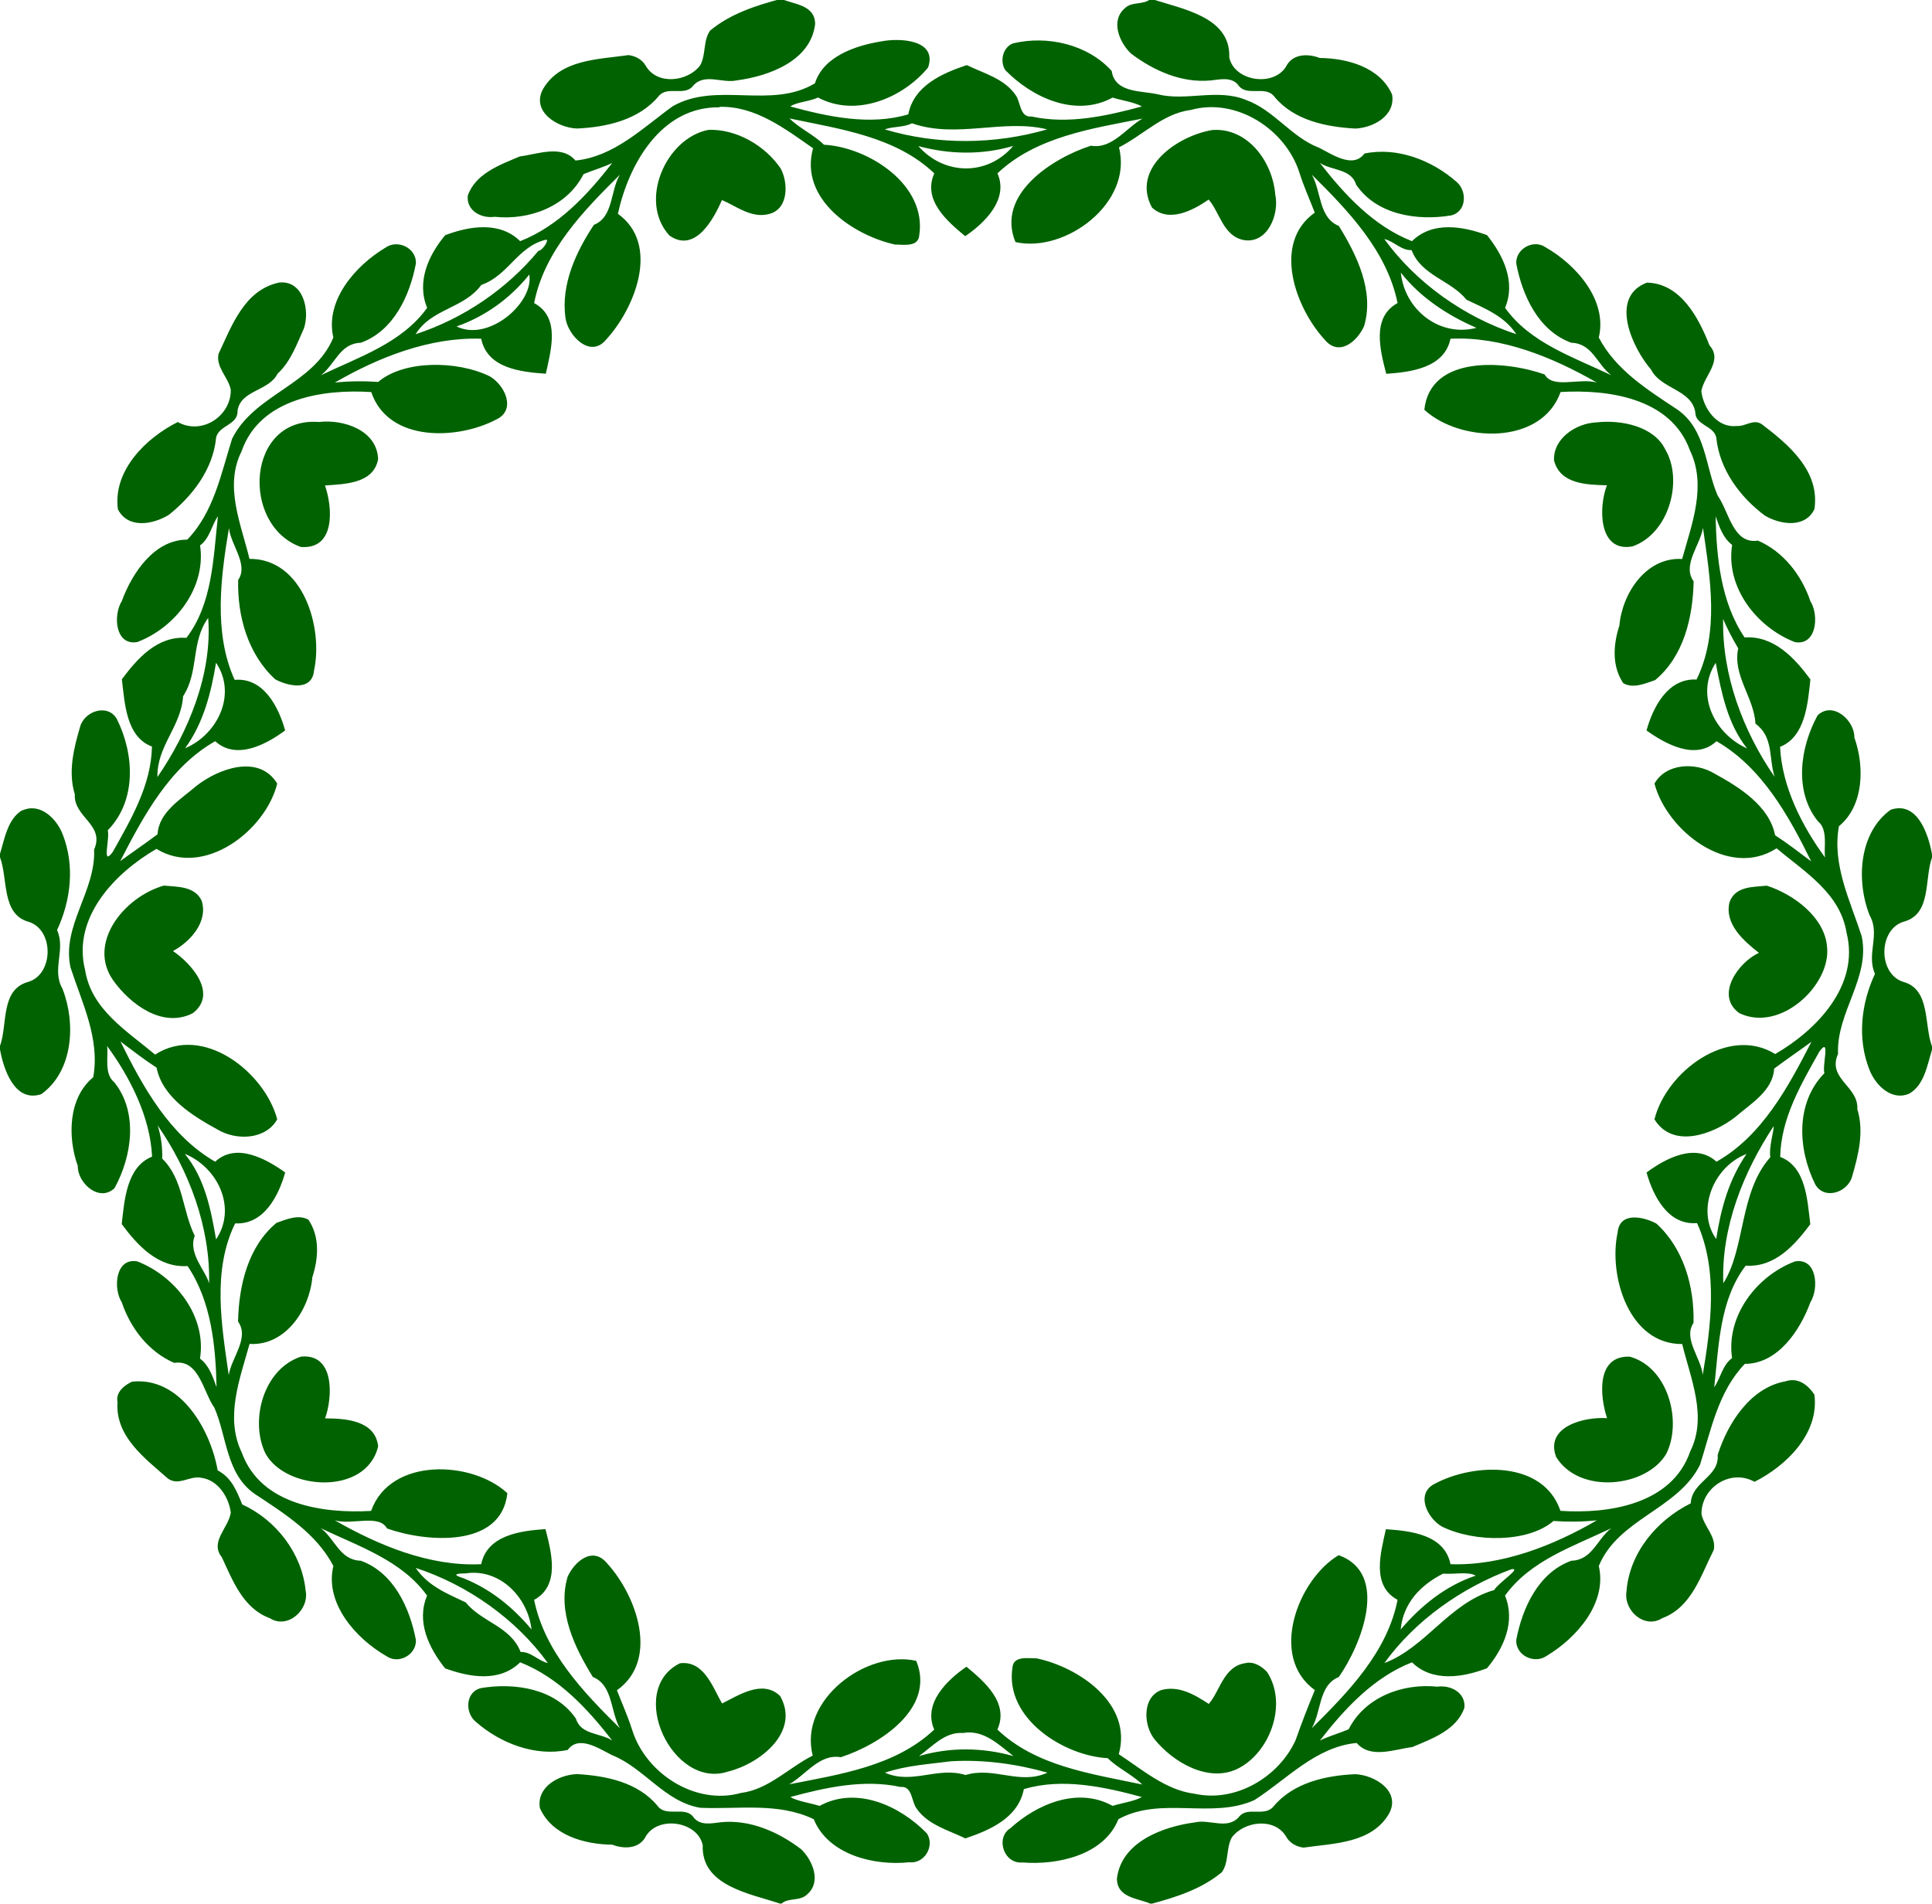 <svg xmlns="http://www.w3.org/2000/svg" height="1260" width="959pt" viewBox="0 0 959 945"><path fill="#006200" d="M632.1 896.8c9.9-11.86 25.91-15.4 40.59-16.05 9.75.4 22.7 8.45 16.87 19.46-8.63 15.01-27.64 14.81-42.51 16.99-3.56-.44-6.89-2.27-8.66-5.48-5.68-9.59-20.86-7.74-26.94.43-2.93 5.33-1.36 12.25-4.94 17.25-9.94 8.27-22.45 12.33-34.69 15.61h-.83c-5.97-2.65-16.54-2.82-16.57-12.41 2.13-18.29 22.97-25.86 38.86-27.95 7.18-1.64 15.96 3.78 21.65-2.61 4.15-5.57 12.79.15 17.17-5.24zm-345.8-16.1c14.39.8 30.2 3.98 39.95 15.6 4.48 6.35 14.07-.35 18.29 6.22 3.41 3.88 8.83 2.59 13.3 2.08 14.47-1.45 28.52 4.8 39.83 13.39 5.73 5.56 10.2 16.23 3.01 22.41-3.55 3.56-9.34 1.51-12.69 4.58h-.83c-14.85-4.97-39.11-8.73-38.34-28.94-2.47-12.13-22.87-15.01-28.63-3.77-3.41 5.68-10.78 5.6-16.26 3.47-13.71-.15-29.94-4.54-35.94-18.18-1.73-10.51 9.35-16.5 18.31-16.86zm331.8-55.06c4.11-1.05 8.18 1.51 10.87 4.4 10.5 16.21 1.13 40.6-15.06 48.21-14.37 6.68-31.77-3.47-41.02-15.07-5.3-6.88-5.96-20.54 3.38-24.14 8.78-2.53 16.87 2.32 23.74 6.83 5.55-6.33 7.4-18.67 18.09-20.23zm-280.6.05c12-1.52 16.34 12.08 20.91 19.95 8.05-3.9 20.02-12.17 28.83-3.7 10.15 17.89-10.17 33.63-25.75 37.48-27.59 9.24-50.91-40.42-23.99-53.73zm548.9-140c6.13-2.02 11.06 1.83 14.22 6.62 2.55 19.42-14.16 35.5-29.72 43.29-11.9-6.66-26.46 2.9-26.32 16 1.22 6.27 7.45 11.09 6.1 17.8-6.35 12.46-10.92 28.48-25.56 33.89-8.71 5.56-19.18-3.61-17.79-13.13 1.43-19.24 14.99-35.46 31.92-43.87.5-10.88 14.24-13.02 13.36-24.03 5.04-15.87 16.27-33.46 33.79-36.57zm-820.8.2c23.91-2.53 38.87 23.75 42.44 44.02 7.02 3.77 9.35 10.1 12.21 16.95 16.75 7.64 29.54 24.17 31.44 42.56 2.04 9.66-8.87 19.59-17.8 13.87-13.18-4.83-18.36-18.6-23.77-30.22-6.17-7.68 3.38-14.61 4.44-22.2-1.01-7.71-6.32-16.11-14.57-17.24-5.82-1.25-11.34 4.28-16.69.31-11.38-10.05-26.16-20.75-24.97-37.96-1.04-4.76 3.42-8.41 7.27-10.09zm743.4-12.4c19.15 5.27 26.05 32.25 18.15 48.12-9.76 16.84-43.19 20.48-54.71 1.67-5.74-15.17 14.13-20.07 25.27-19.25-3.55-10.71-5.6-31.2 11.29-30.54zm-659.6-.02c16.73-1.71 15.82 19.94 11.96 30.65 10.13.03 24.84.94 26.35 13.82-5.74 24.66-45.78 22.03-55.89 3.69-7.93-16.02-1.28-41.99 17.58-48.16zM877 439.67c13.48 4.35 28.76 15.75 29.9 30.34 2.16 18.68-23.04 42.81-43.54 32.94-12.22-8.8-.57-25.22 9.73-29.93-7.52-5.92-17.18-14.22-14.61-25.12 2.91-8.08 11.68-7.5 18.52-8.23zm-795.7-.04c6.72.63 15.44.23 18.82 7.57 3.24 10.45-5.65 20.28-14.27 24.92 9.18 6.16 22.45 21.21 9.83 30.87-14.95 7.63-30.98-4.43-39.38-16.17-13.13-18.29 4.9-41.38 25-47.19zm857.2-37.65c13.26-4.51 18.73 12.24 20.49 22.04v1.72c-3.83 10.53-.17 27.77-13.63 31.69-13.04 3.45-13.38 25.93-.68 29.97 13.66 3.67 10.29 21.3 14.31 32.02v1.71c-2.31 7.5-3.77 17.37-11.17 21.72-8.81 3.95-16.91-4.12-19.9-11.86-6.1-15.46-4.13-32.78 2.78-47.56-4.42-9.79 2.79-19.57-2.67-29.06-6.74-17.11-5.38-40.99 10.47-52.39zm-927.3.31c8.81-3.94 16.9 4.11 19.9 11.86 6.1 15.46 4.13 32.78-2.78 47.56 4.42 9.79-2.79 19.57 2.67 29.06 6.74 17.11 5.38 40.98-10.47 52.39-13.29 4.4-18.76-12.4-20.52-22.2v-1.72c3.83-10.5.17-27.7 13.63-31.7 13.04-3.4 13.38-25.9.68-29.9-13.67-3.7-10.29-21.3-14.31-32.1v-1.71c2.31-7.5 3.77-17.37 11.17-21.72zm781.1-192.6c12.71-1.46 28.8 2.06 34.29 13.41 9.02 15.06 2.09 41.78-16.28 48.15-17.06 3.12-16.83-19.56-12.67-30.34-9.85-.27-23.21-.49-26.25-12.31-.55-10.9 10.89-18.44 20.91-18.91zm-634-.2c12.27-1.44 28.86 4.07 29.39 18.41-2.21 12.28-16.64 12.38-26.38 13.1 3.83 10.93 5.33 31.94-12.03 30.52-30.01-10.9-26.96-64.82 9.02-62.03zm659.2-69.19c16.74.37 25.67 17.41 31.05 31.15 6.85 7.69-2.81 15.07-4.05 22.79 1.04 8.53 7.87 18.34 17.51 17.22 4.32.4 8.27-3.66 12.43-.92 13.31 10.08 29.11 23.31 26.18 42.26-4.65 9.51-16.84 7.69-24.53 3.19-12.46-9.26-22.62-23.02-24.18-38.83-1.33-6.02-10.42-5.91-10.42-12.63-1.98-11.28-17.05-11.34-21.93-21.04-9.22-10.67-21.07-36.01-2.06-43.19zm-679-.03c11.94-1.3 15.42 13.56 12.39 22.67-3.64 8.11-6.61 16.58-13.15 22.62-4.27 8.61-18.18 8.02-19.82 18.23.35 7.27-9.16 7.16-10.64 13.37-1.45 15.63-11.59 28.95-23.53 38.46-7.96 4.84-20.29 6.96-25.23-2.82-2.55-19.42 14.15-35.5 29.72-43.29 11.9 6.66 26.46-2.9 26.32-16-1.22-6.27-7.46-11.09-6.1-17.8 6.56-13.93 12.83-31.76 30.04-35.44zm463.4-75.74c17.35-1.19 29.79 15.55 31.12 32.11 2.12 9.67-3.82 24.55-15.63 22.53-10.28-1.95-11.94-13.92-17.45-20.09-7.65 5.27-19.7 11.75-28.14 3.93-10.56-19.71 13.04-35.78 30.1-38.48zm-250.4-.06c13.88-.57 28.17 7.69 35.99 19.13 3.85 7.15 3.96 19.9-5.4 22.54-8.98 2.57-16.57-3.84-23.72-6.83-4.08 9.33-13.34 26.63-26.12 17.58-15.5-17.05-1.7-48.27 19.3-52.4zm85.92-43.92c9.19-1.82 28.01-.91 23.27 12.95-12.56 15.25-35.9 24.94-54.64 14.91-4.25 2.04-10.64 2.2-13.76 4.45 18.74 5.08 39.55 9.6 58.57 3.91 2.74-14.25 16.85-20.37 29.03-24.46 8.4 4.12 18.5 6.64 24.16 14.76 2.69 3.44 2.01 11.38 8.04 10.78 18.26 3.96 37.11-.25 54.7-4.99-3.41-2.07-9.94-2.98-14.53-4.41-18.37 10.01-39.91.05-53.23-13.61-2.89-4.39-1.26-11.42 3.83-13.31 17.13-4.09 37.09.53 48.96 13.7 1.6 11.05 14.75 9.72 22.87 11.59 14.22 3.53 29.52-2.97 43.59 2.73 14.02 4.93 22.56 18.47 36.39 23.77 6.6 3.25 16.89 10.62 22.61 2.91 16.15-3.41 33.45 3.31 45.56 13.92 5.61 4.56 5.21 15.05-2.62 16.8-16.65 2.78-36.86-.26-47.01-15.19-2.5-8.11-12.06-6.96-18.05-10.87 12.26 15.75 26.62 31.33 45.72 38.84 10.22-10.07 25.21-7.42 37.25-3 8.07 10.1 14.4 23.21 8.95 36.09 12.51 17.49 33.95 24.46 52.72 33.46-7.2-5.49-9.3-15.78-19.84-16.13-16.32-5.91-24.31-23.43-27.33-39.36-.35-7.23 8.52-12.22 14.54-8.04 15.24 8.69 30.88 26.33 26.43 44.81 8.41 16.13 24.29 26 39.05 35.78 14.31 10 13.74 28.49 20.03 42.81 5.57 7.8 7.54 24.15 19.92 22.22 12.64 5.46 21.66 17.13 26.02 30.03 4.4 6.96 3.19 22.29-7.68 20.36-18.92-7.34-34.5-27.19-31.14-48.26-4.56-3.43-6.32-8.95-8.22-14.21.45 20.32 2.56 42.65 14.39 60.15 14.56-.96 24.86 10.2 32.68 20.85-1.32 12.16-2.54 28.47-15.06 33.47.92 19.9 11.09 39.62 22.36 54.96-.84-4.66 1.69-13.77-3.58-18.03-12.01-14.91-8.81-36.84-.14-52.58 7.63-7.25 18.43 2.64 18.23 11.01 5.09 14.19 4.81 33.82-7.65 44.03-3.48 19.11 5.56 36.92 11.27 54.53 4.47 20.61-12.63 37.93-11.71 58.46-5.52 12.5 10.23 15.99 9.57 27.49 3.48 11.29.44 22.97-2.64 33.6-2.37 7.97-13.94 11.51-18.27 3.69-8.65-17.43-9.88-40.39 4.56-55.17-1.18-3.87 3.2-18.52-2.5-10.7-9.1 16.25-19.08 33.15-19.44 52.28 12.84 4.85 13.47 21.43 14.94 33.4-7.77 10.4-17.61 21.54-32.04 20.56-12.99 16.9-13.36 39.72-15.64 60.37 3.02-4.23 4.07-11.02 8.85-14.46-3.07-20.95 12.22-40.84 31.21-48 10.96-1.89 12.04 13.34 7.65 20.34-5.16 14.05-16.22 30.53-32.51 30.51-13.19 13.7-16.71 32.58-22.23 50.05-10.92 22.19-40.61 26.79-50.27 50.3 4.26 18.31-10.91 35.6-25.71 44.5-6.14 4.47-15.59-.04-15.27-7.75 3.02-15.94 11.01-33.45 27.33-39.36 10.54-.35 12.64-10.64 19.84-16.13-18.78 9.01-40.18 15.94-52.75 33.46 5.33 12.92-.62 26.13-8.96 36.06-11.92 4.53-27.1 7.03-37.2-2.97-19.12 7.5-33.47 23.09-45.73 38.84 4.62-2.26 9.61-3.6 14.27-5.57 8.16-16.1 26.88-22.97 44.07-21.17 6.59-.93 14.1 2.94 13.4 10.45-3.77 11.02-16.03 15.37-25.88 19.53-8.82 1.07-20.7 6-27.59-2.04-20.23 1.85-34.62 18.02-50.77 28.36-21.42 9.62-46.39-2.13-67.51 9.49-7.09 17.8-30.12 22.89-47.6 21.47-9.25.9-13.64-12.28-5.95-17.04 13.33-12.09 33.56-20.59 50.67-11.04 4.59-1.45 11.11-2.34 14.52-4.41-18.74-5.08-39.55-9.6-58.57-3.91-2.74 14.25-16.86 20.37-29.03 24.46-8.4-4.12-18.5-6.64-24.16-14.76-2.7-3.45-2.01-11.38-8.04-10.78-18.26-3.96-37.11.25-54.7 4.99 3.41 2.07 9.94 2.98 14.53 4.41 18.37-10.02 39.91-.05 53.23 13.61 4.13 6.12-1.05 15.24-8.67 14.37-17.54 1.88-40.3-3.75-47.45-21.37-17.7-8.51-37.42-4.84-56.33-5.67-17.7-2.97-27.79-19.79-43.85-26.16-6.42-3.22-16.47-10.1-21.95-2.56-16.16 3.41-33.45-3.31-45.56-13.92-5.62-4.56-5.21-15.05 2.62-16.8 16.65-2.78 36.86.26 47.01 15.19 2.5 8.11 12.05 6.96 18.05 10.87-12.26-15.76-26.62-31.33-45.72-38.84-10.22 10.07-25.21 7.42-37.25 3-8.07-10.1-14.41-23.21-8.95-36.09-12.51-17.49-33.95-24.46-52.72-33.46 7.2 5.49 9.3 15.78 19.84 16.13 16.32 5.91 24.31 23.42 27.33 39.36.35 7.23-8.52 12.22-14.54 8.04-15.24-8.69-30.88-26.33-26.43-44.81-8.41-16.13-24.29-26-39.05-35.78-14.31-10-13.74-28.49-20.03-42.81-5.57-7.8-7.54-24.15-19.92-22.22-12.65-5.47-21.66-17.13-26.02-30.03-4.41-6.96-3.19-22.3 7.68-20.36 18.91 7.34 34.5 27.19 31.14 48.26 4.56 3.43 6.31 8.95 8.22 14.21-.45-20.32-2.56-42.65-14.39-60.15-14.56.95-24.86-10.2-32.68-20.85 1.32-12.16 2.54-28.47 15.06-33.47-.92-19.9-11.09-39.62-22.36-54.96.84 4.66-1.69 13.77 3.58 18.03 12.01 14.91 8.81 36.84.14 52.58-7.63 7.25-18.43-2.64-18.23-11.01-5.1-14.19-4.81-33.82 7.65-44.03 3.48-19.11-5.56-36.92-11.27-54.53-4.47-20.61 12.63-37.93 11.71-58.46 5.51-12.51-10.23-15.99-9.57-27.49-3.48-11.29-.44-22.98 2.64-33.6 2.36-7.98 13.94-11.51 18.27-3.69 8.65 17.43 9.87 40.39-4.56 55.17 1.18 3.86-3.2 18.52 2.5 10.7 9.1-16.25 19.08-33.15 19.44-52.28-12.84-4.85-13.48-21.43-14.94-33.4 7.76-10.4 17.61-21.54 32.04-20.56 12.99-16.9 13.36-39.72 15.64-60.37-3.02 4.23-4.07 11.02-8.85 14.46 3.07 20.95-12.22 40.84-31.21 48-10.96 1.88-12.04-13.34-7.65-20.34 5.15-14.05 16.22-30.54 32.51-30.51 13.19-13.7 16.71-32.58 22.23-50.05 10.92-22.19 40.6-26.79 50.27-50.3-4.26-18.31 10.91-35.6 25.71-44.5 6.14-4.47 15.59.04 15.27 7.75-3.02 15.93-11.01 33.45-27.33 39.36-10.54.35-12.64 10.64-19.84 16.13 18.78-9.01 40.18-15.94 52.75-33.46-5.34-12.92.62-26.13 8.96-36.06 11.92-4.53 27.1-7.04 37.2 2.97 19.12-7.5 33.47-23.09 45.73-38.84-4.63 2.26-9.62 3.6-14.27 5.57-8.16 16.1-26.88 22.97-44.07 21.17-6.59.93-14.1-2.94-13.4-10.45 3.77-11.02 16.03-15.37 25.88-19.53 8.82-1.08 20.7-6 27.59 2.04 19.08-1.88 33.46-16.24 48.25-26.93 21.76-12.49 48.85 1.71 70.62-11.4 4.23-13.46 20.28-18.74 32.9-20.81m-80.3 32.73c-29.2-.44-45.2 28.76-50.4 52.86 21.32 15.37 8.24 47.24-5.96 62.56-7.86 9.46-19.05-2.31-20.1-11.09-2.24-16.49 5.29-32.61 14.12-45.98 9.81-3.9 8.07-16.82 12.92-24.9-17.97 17.82-37.53 37.84-42.57 63.74 13.19 7.05 8.31 23.51 5.8 35.05-12.35-.85-29.1-2.64-32.07-17.37-25.61-.87-51.16 9.3-72.66 21.78 7.14-.77 14.38-.82 21.54-.33 12.55-10.76 38.88-10.82 55.33-2.8 7.62 4.38 13.31 16.77 3.26 21.45-19.11 10.12-53.58 11.48-62.04-13.61-23.37-1.55-55.28 2.89-64.43 29.52-8.62 17.28-.21 35.99 3.98 53.28 26.61-.19 36.66 34.14 32.06 55.33-.92 10.48-12.76 7.96-19.25 4.48-13.55-12.35-18.91-31.42-18.42-49.36 5.28-7.68-3.73-17.4-4.58-25.74-3.92 23.53-7.89 51.82 2.83 75.35 14.32-1.26 21.76 13.32 25.06 25.09-9.48 7.06-24.31 14.88-34.71 5.36-22.62 12.8-35.54 36.99-47.15 59.54 6.14-4.49 12.47-8.79 18.53-13.34.61-11 11.62-17.4 19.14-23.89 11.09-8.77 31.18-16.09 40.26-1.27-5.77 23.36-36.41 46.92-59.93 32.42-20.47 11.8-42.05 34.06-35.42 60.19 3.13 19.64 20.68 30.11 34.73 41.93 23.88-15.43 54.48 8.83 60.62 32.14-5.77 10.17-20.26 10.63-29.58 5.08-12.37-6.75-27.47-16.12-30.29-30.74-6.21-4-12.04-8.56-17.94-12.97 11.24 22.8 24.52 46.69 47.02 59.67 10.37-9.67 25.22-1.46 34.74 5.32-3.27 11.76-10.69 26.07-24.83 25.28-11.47 23.44-6.75 50.43-3.19 75.34 1.42-8.87 10.44-18.41 4.63-26.6.38-17.8 4.87-37.2 19.1-49 4.97-1.7 10.75-4.37 15.83-1.56 5.79 8.63 4.95 19.27 1.93 28.62-1.4 16.04-13.3 34.12-31.15 33.05-4.83 17.43-12.33 36.43-3.84 54.01 9.5 26.17 40.9 30.22 64.17 28.89 9.5-26.74 50.09-25.09 67.64-8.8-2.95 27.42-40.28 24.4-59.72 17.52-4.04-7.33-17.39-1.53-25.93-4.05 21.53 12.34 46.99 23.02 72.66 21.78 3.02-14.48 19.56-16.58 31.9-17.42 2.96 11.52 7.43 28-5.63 35.12 5.19 25.76 24.58 45.97 42.56 63.73-4.79-8.46-3.34-21.33-13.41-25.45-8.94-14.49-17.7-32.36-12.53-49.73 3.35-7.51 12.46-15.5 19.71-6.55 14.41 15.79 26.06 47.72 4.77 62.9 2.55 6.61 5.51 13.08 7.62 19.85 6.88 21.59 31.4 37.39 53.89 31.12 13.77-1.72 23.68-12.5 35.69-18.57-7.1-27.53 26.54-52.58 51.37-47.03 9.84 23.68-18.43 41.72-37.46 47.85-10.45-1.83-17.21 8.61-25.59 13.45 25.02-4.92 52.76-8.98 71.99-27.17-5.72-12.94 6.37-24.63 16.01-31.2 9.08 7.52 21.25 18.05 15.34 31.19 19.2 18.31 46.94 22 71.88 27.27-5.09-5.05-11.97-7.98-17.11-13.06-21.89-1.15-51.21-19.78-47.29-45.04.54-5.91 7.82-4.48 12-4.52 20.82 4.38 47.81 22.46 40.77 47.58 11.42 7.44 23.28 17.87 37.63 19.64 20.24 4.48 41.69-8.14 50.12-26.55 2.96-8.41 6.16-16.71 9.58-24.93-23.13-16.6-8.25-55.08 11.82-66.95 25.47 9.09 11.15 44.66.09 60.45-10.08 4.11-8.6 17-13.42 25.44 17.97-17.82 37.53-37.85 42.57-63.74-13.19-7.05-8.31-23.52-5.8-35.05 12.34.85 29.1 2.64 32.07 17.37 25.6.87 51.16-9.3 72.66-21.78-7.14.77-14.38.81-21.54.33-12.55 10.76-38.88 10.81-55.33 2.8-7.63-4.39-13.31-16.77-3.26-21.45 19.1-10.12 53.58-11.48 62.04 13.61 23.37 1.55 55.28-2.89 64.43-29.52 8.62-17.28.21-35.99-3.98-53.28-26.61.19-36.66-34.15-32.06-55.33.92-10.49 12.75-7.96 19.25-4.48 13.55 12.35 18.91 31.42 18.42 49.36-5.28 7.68 3.73 17.39 4.58 25.74 3.92-23.54 7.89-51.82-2.83-75.35-14.32 1.25-21.76-13.32-25.06-25.09 9.48-7.06 24.31-14.88 34.71-5.36 22.61-12.8 35.54-36.99 47.15-59.54-6.15 4.49-12.47 8.79-18.53 13.34-.61 11-11.63 17.39-19.14 23.89-11.1 8.77-31.18 16.09-40.26 1.27 5.77-23.36 36.41-46.92 59.93-32.42 20.47-11.8 42.05-34.06 35.42-60.19-3.13-19.64-20.68-30.11-34.73-41.93-23.88 15.42-54.48-8.83-60.62-32.14 5.77-10.17 20.26-10.64 29.58-5.08 12.37 6.75 27.47 16.12 30.29 30.74 6.21 4 12.03 8.56 17.94 12.97-11.24-22.8-24.52-46.69-47.02-59.67-10.37 9.67-25.22 1.46-34.74-5.32 3.27-11.76 10.68-26.07 24.83-25.28 11.47-23.44 6.75-50.43 3.19-75.34-1.43 8.87-10.44 18.41-4.63 26.6-.38 17.8-4.88 37.2-19.1 49-4.98 1.7-10.75 4.36-15.83 1.56-5.79-8.63-4.95-19.28-1.93-28.62 1.4-16.04 13.3-34.12 31.15-33.05 4.82-17.43 12.33-36.43 3.84-54.01-9.5-26.17-40.9-30.22-64.17-28.89-9.5 26.74-50.09 25.09-67.64 8.8 2.95-27.42 40.28-24.4 59.72-17.52 4.04 7.33 17.39 1.53 25.93 4.05-21.53-12.35-46.99-23.02-72.66-21.78-3.03 14.48-19.56 16.57-31.9 17.42-2.96-11.52-7.43-28.01 5.63-35.12-5.19-25.76-24.58-45.97-42.56-63.73 4.79 8.45 3.33 21.33 13.41 25.45 8.94 14.49 17.69 32.36 12.53 49.73-3.35 7.51-12.46 15.5-19.71 6.55-14.41-15.79-26.06-47.72-4.77-62.9-2.55-6.62-5.51-13.08-7.62-19.85-6.88-21.59-31.4-37.39-53.89-31.12-13.77 1.72-23.68 12.5-35.69 18.57 7.1 27.53-26.55 52.58-51.37 47.03-9.84-23.69 18.43-41.73 37.46-47.85 10.45 1.83 17.21-8.61 25.59-13.45-25.03 4.92-52.77 8.98-71.99 27.17 5.72 12.94-6.37 24.63-16.01 31.2-9.08-7.52-21.25-18.05-15.34-31.19-19.2-18.31-46.94-22-71.88-27.27 5.09 5.05 11.97 7.98 17.11 13.06 21.89 1.14 51.21 19.78 47.29 45.04-.54 5.91-7.82 4.48-12 4.52-20.8-4.6-47.7-22.68-40.7-47.8-13.6-9.47-28.6-21.09-46.4-20.56m95.5 8.15c-4.23 2.14-9.14 1.45-13.54 3.03 26.19 7.83 54.45 7.57 80.68 0-21.92-5.41-45.06 4.77-67.14-3.03m3.15 11.32c12.91 14.65 34.39 14.92 47.1-.07-15.44 4.55-31.59 4.26-47.1.07m-185.3 46.59c-13.76 3.56-18.19 17.63-31.63 22.34-8.59 11.79-24.84 11.73-32.58 24.45 23.67-7.73 45.05-22.26 60.94-41.37 2.25-.15 6.07-6.53 3.27-5.42m416.6-.45c15.73 21.72 39.69 38.77 65.53 47.23-5.94-8.99-15.46-12.68-24.75-17.12-7.93-9.79-22.34-11.88-27.24-24.6-5.22.19-8.69-4.41-13.54-5.51m-424.4 17.64c-9.39 11.71-21.87 20.81-36.11 25.75 15.92 7.85 38.44-11.74 36.11-25.75m432.6-.97c1.88 18.42 19.18 32.2 37.56 27.42-14.13-6.07-27.81-14.97-37.56-27.42m-592 171.4c-8.73 12.09-4.41 26.43-12.44 38.9-1.09 15.36-13.05 24.58-12.75 40.11 15.57-22.65 27.32-51.5 25.19-79.01m752 .46c-.65 27.76 9.87 55.85 25.55 78.47-3.03-9.37-.38-19.69-9.5-26.41-.75-13.1-11.46-23.97-8.57-37.38-2.69-4.44-6.23-11.27-7.48-14.68m-748.1 21.79c-2.48 15.07-6.2 29.82-15.34 42.47 16.23-6.88 25.82-26.88 15.34-42.47m744.4.07c-10.27 15.93-.54 35.25 15.56 42.49-9.79-12.47-12.63-27.48-15.56-42.49m-773.4 229.6c1.73 5.33 2.45 10.92 2.27 16.51 10.53 10.21 9.94 25.79 16.16 38.34-3.44 8.84 5.54 17.36 7.12 23.62.65-27.76-9.87-55.85-25.55-78.47m802.2.35c-15.12 22.84-26.1 50.49-25.03 78.04 11.03-17.31 7.86-45.22 23.33-62.56-.76-4.97 1.73-12.75 1.7-15.48m-788.7 13.8c9.98 12.31 12.89 27.37 15.51 42.46 10.49-15.6.89-35.75-15.51-42.46m775.2.05c-16.83 6.49-25.01 28.31-15.05 42.24 2.29-15.01 6.28-29.53 15.05-42.24m-660.6 205.5c6.22 9.07 15.48 12.67 24.84 17.13 7.93 9.79 22.33 11.88 27.24 24.6 5.22-.19 8.69 4.41 13.54 5.51-15.74-21.76-39.72-38.77-65.62-47.24m543.9.65c-24.77 9.17-47.81 25.45-63.07 46.59 20.62-7.78 32.15-29.83 54.5-36.25 2.06-3.61 14.04-11.24 8.57-10.34m-519.2 2.08c-5.75.01-6.04.83-.87 2.45 13.34 5.3 24.57 14.45 33.68 25.39-1.91-16.26-15.95-30.47-32.81-27.84m485.3.1c-11.02 5.59-19.79 14.41-21.08 27.75 10.02-11.77 22.37-21.8 37.25-26.73-3.55-2.17-10.79-.57-16.17-1.02m-238.3 79.11c-9.04-.6-15.01 6.55-21.89 11.48 15.38-4.54 31.49-4.32 46.91-.01-7.49-5.83-14.81-13.21-25.02-11.47m-5.93 14.05c-11.02 1.41-22.27 2.11-32.85 5.65 13.51 6.05 26.16-3.15 40 1.17 14.2-4.31 26.91 5.16 40.68-1.17-15.45-4.37-31.8-6.59-47.83-5.65zm98.9-874.8h.83c14.85 4.96 39.11 8.73 38.34 28.94 2.47 12.13 22.87 15.01 28.63 3.77 3.41-5.68 10.78-5.6 16.26-3.47 13.71.15 29.94 4.54 35.94 18.18 1.73 10.51-9.35 16.5-18.31 16.86-14.39-.81-30.2-3.99-39.95-15.6-4.48-6.35-14.07.34-18.29-6.22-3.41-3.89-8.83-2.59-13.3-2.08-14.47 1.45-28.52-4.8-39.83-13.39-5.74-5.56-10.2-16.23-3.01-22.41 3.54-3.56 9.33-1.51 12.69-4.58zm-183.8 0h.83c5.97 2.65 16.54 2.82 16.57 12.41-2.13 18.29-22.97 25.86-38.86 27.95-7.18 1.64-15.96-3.78-21.65 2.61-4.15 5.57-12.8-.15-17.17 5.24-9.9 11.86-25.91 15.39-40.59 16.05-9.76-.4-22.7-8.46-16.87-19.46 8.63-15.01 27.63-14.81 42.51-16.99 3.56.44 6.89 2.27 8.66 5.48 5.68 9.59 20.86 7.74 26.94-.43 2.93-5.33 1.35-12.26 4.94-17.25 10-8.27 22.5-12.33 34.8-15.61z"/></svg>